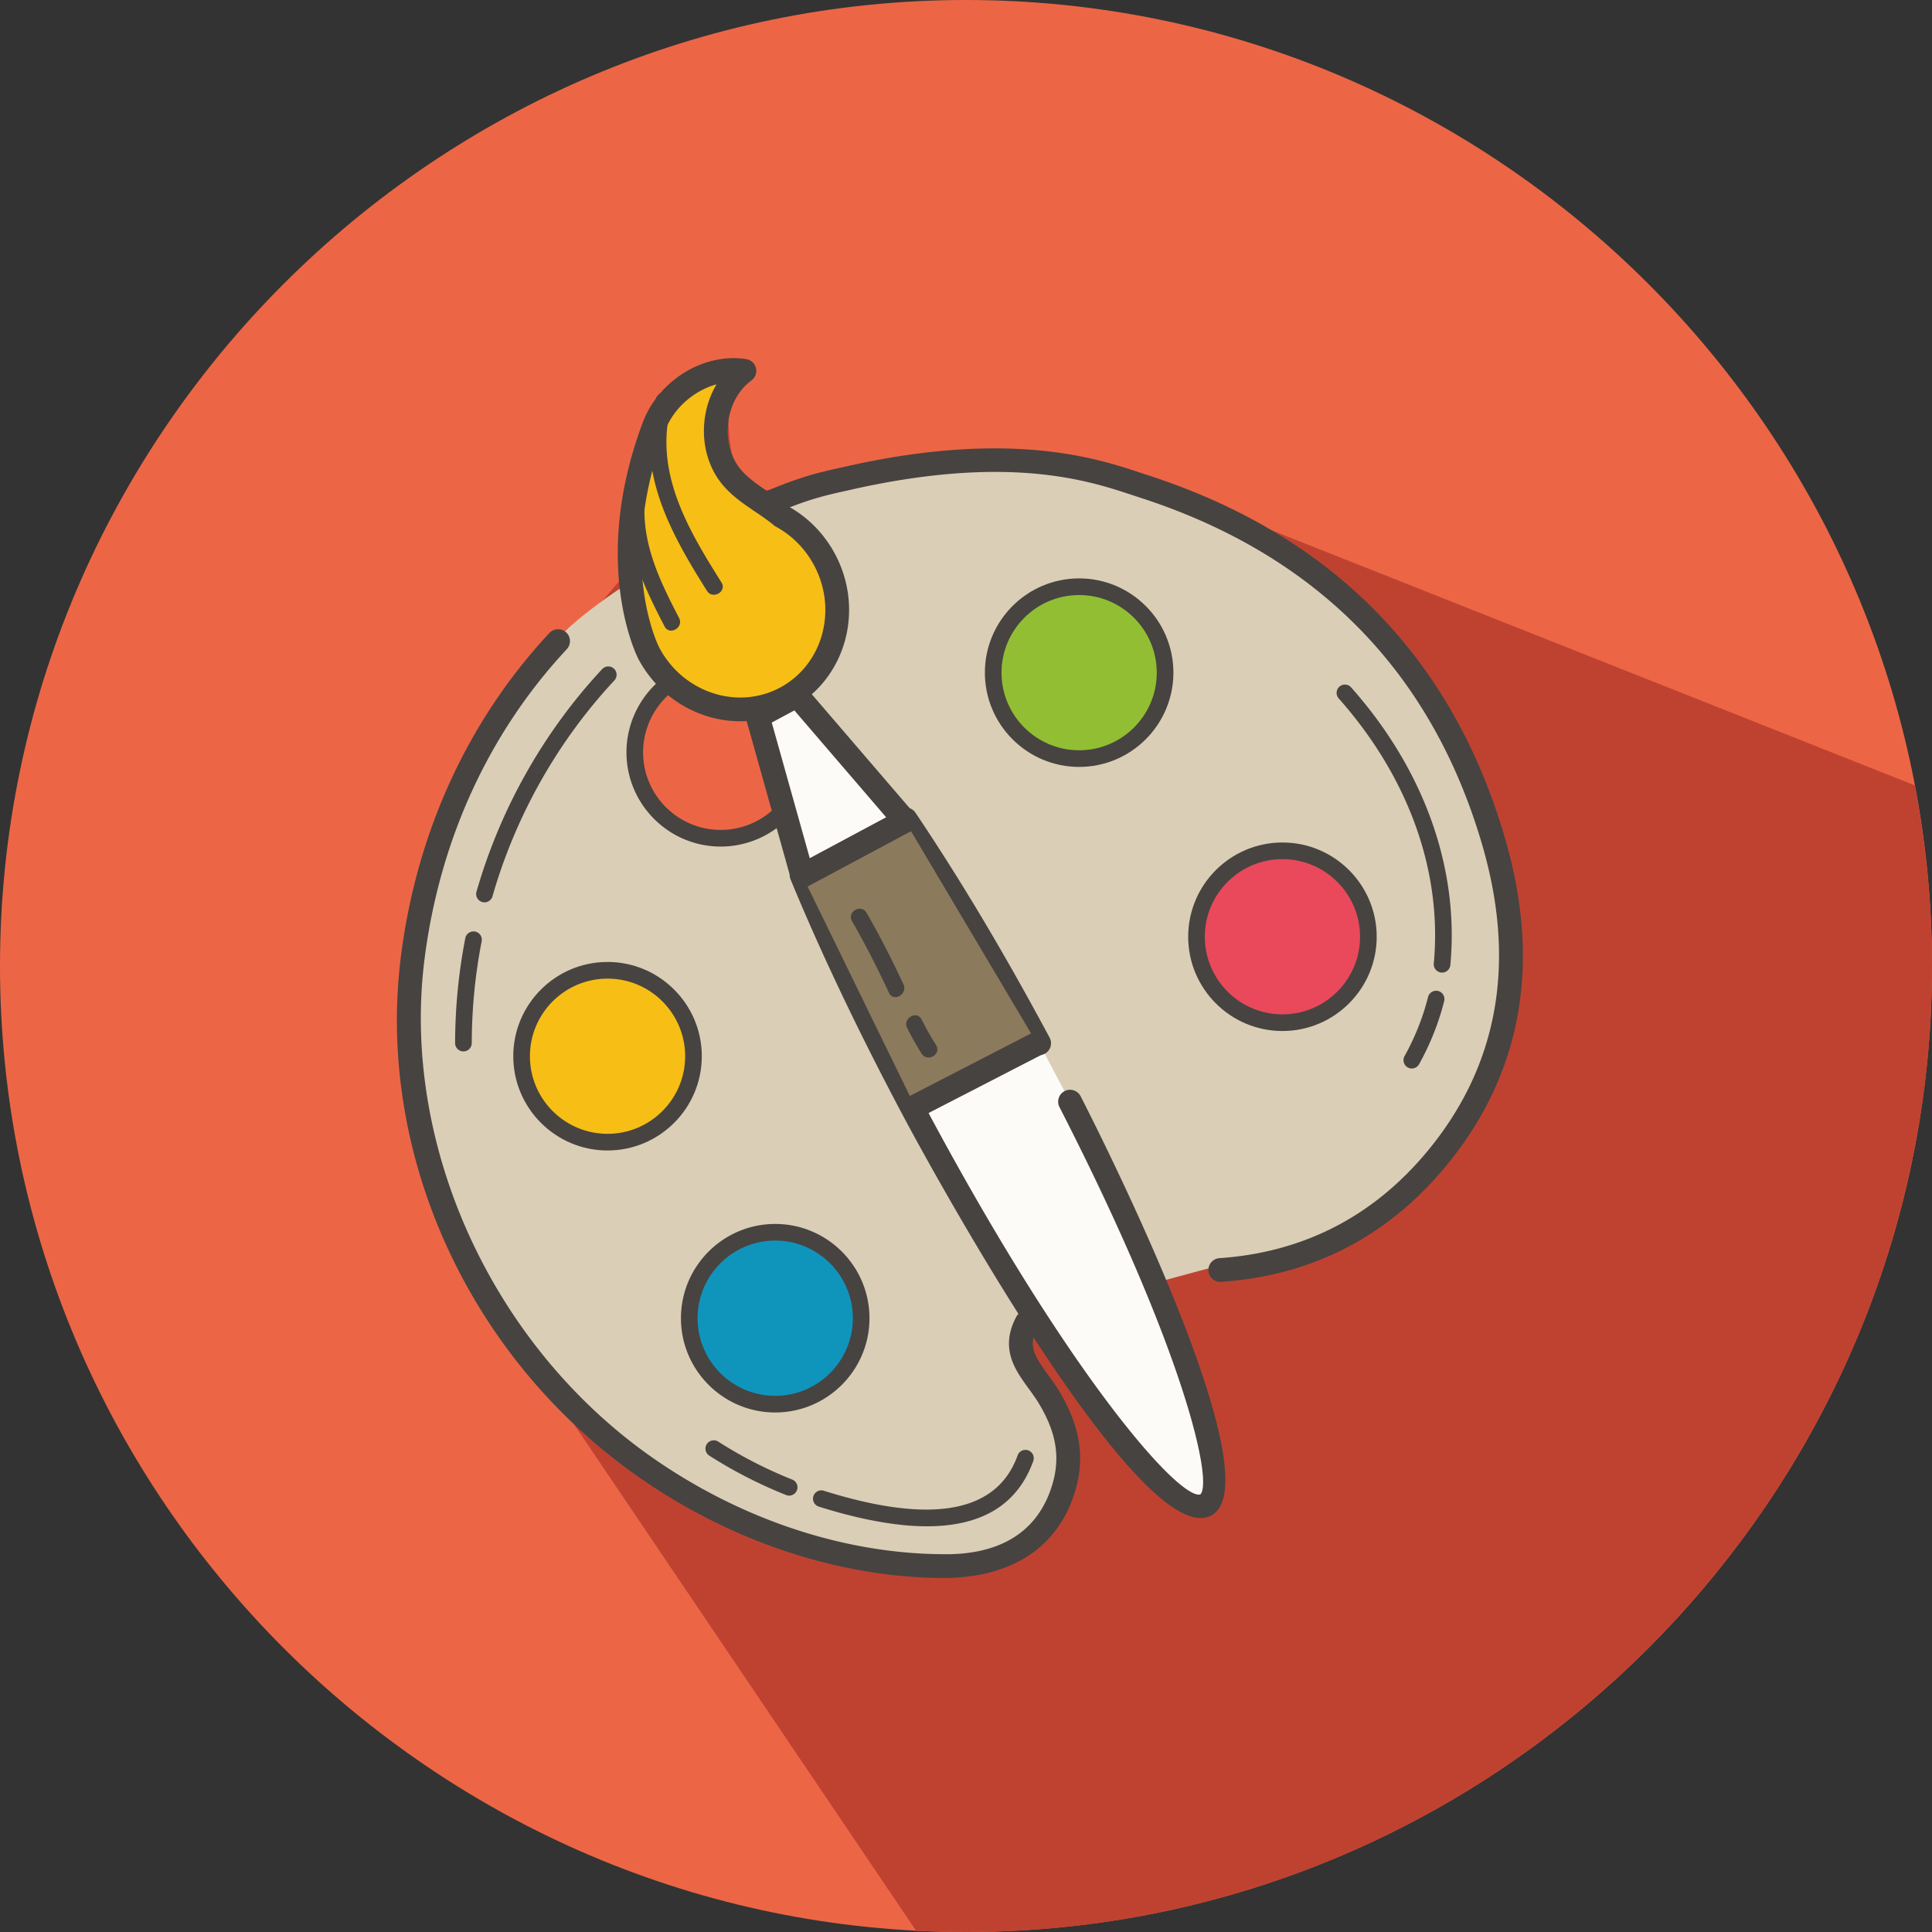 <?xml version="1.0" standalone="no"?><!DOCTYPE svg PUBLIC "-//W3C//DTD SVG 1.1//EN" "http://www.w3.org/Graphics/SVG/1.1/DTD/svg11.dtd"><svg t="1748081108457" class="icon" viewBox="0 0 1024 1024" version="1.1" xmlns="http://www.w3.org/2000/svg" p-id="7369" xmlns:xlink="http://www.w3.org/1999/xlink" width="256" height="256"><rect x="0" y="0" width="1024" height="1024" fill="#333333" stroke="none"/><path d="M512 1024C230.4 1024 0 793.6 0 512S230.4 0 512 0s512 230.4 512 512-230.4 512-512 512z" fill="#EC6646" p-id="7370"></path><path d="M619.664 259.504l-74.472-15.992-147.808 17.352s-18.352-16.56-8.16-66.384c-60.16 26.432-55.064 106.76-55.064 106.76s-99.656 111.84-108.08 158.616c-8.416 46.768-14.864 94.56-5.096 145.392 9.776 50.84 78.768 143.032 78.768 143.032l185.768 275.024c8.776 0.464 17.6 0.696 26.48 0.696 281.6 0 512-230.4 512-512 0-32.72-3.232-64.712-9.176-95.768l-395.16-156.728z" fill="#BF4231" p-id="7371"></path><path d="M648.248 670.168c47.976-3.288 87.272-24.488 117.088-61.944 39.456-49.568 44.968-106.08 27.896-164.824-28.112-96.72-92.4-158.592-185.904-188.712-21.456-6.912-66.656-24.992-158.648-3.664-16.776 3.592-24.136 6.256-39.648 12.552 0 0-86.488 46.544-111.752 73.264-43.512 46.016-69.12 105.232-77.048 167.824-13.256 104.592 38.432 211.024 124.064 270.552 45.216 31.424 100.776 51.424 156.168 51.88 29.968 0.248 55.944-10.872 64.952-41.928 5.056-17.424 1.24-32.296-7.896-47.448-8.04-13.336-20.856-22.736-11.848-39.776" fill="#DACEB6" p-id="7372"></path><path d="M646.76 679.432a6.306 6.306 0 0 1-6.28-5.864 6.308 6.308 0 0 1 5.848-6.72c45.728-3.136 83.616-23.184 112.592-59.592 35.496-44.592 44.504-98.128 26.776-159.128-26.792-92.2-87.952-154.264-181.784-184.48l-3.936-1.296c-23.176-7.664-66.304-21.968-151.376-2.24-16.504 3.528-23.712 6.168-38.704 12.256-3.192 1.336-6.888-0.232-8.2-3.464a6.292 6.292 0 0 1 3.464-8.2c15.728-6.4 23.312-9.16 40.696-12.888 88.384-20.48 135.456-4.912 158.072 2.576l3.84 1.264c98.048 31.584 161.984 96.504 190.016 192.952 18.936 65.168 9.168 122.528-29.016 170.504-31.28 39.288-72.184 60.928-121.584 64.312-0.128 0-0.28 0.008-0.424 0.008M499.92 836.36h-0.992c-54.464-0.448-111.184-19.288-159.704-53.016-90.312-62.776-140.056-171.312-126.72-276.512 8.352-65.856 35.568-125.096 78.688-171.336a6.312 6.312 0 0 1 8.904-0.312 6.306 6.306 0 0 1 0.312 8.904C259.096 388.376 233.016 445.2 225 508.408 212.448 607.456 261.24 713.8 346.408 773c46.472 32.304 100.672 50.328 152.632 50.752 31.624 0.672 51.576-12.32 58.856-37.392 4.12-14.208 1.88-27.296-7.248-42.44-1.656-2.752-3.528-5.328-5.36-7.84-7.28-10-15.536-21.336-6.656-38.128 1.64-3.064 5.44-4.256 8.512-2.632a6.292 6.292 0 0 1 2.632 8.512c-4.992 9.424-1.664 14.712 5.704 24.832 2.032 2.808 4.112 5.672 5.96 8.744 10.952 18.16 13.672 34.832 8.552 52.456-8.72 30.016-33.584 46.496-70.072 46.496" fill="#474341" p-id="7373"></path><path d="M725.272 496.496c0 25.16-20.392 45.552-45.552 45.552s-45.552-20.392-45.552-45.552 20.392-45.552 45.552-45.552 45.552 20.392 45.552 45.552" fill="#E9495B" p-id="7374"></path><path d="M679.72 546.456c-27.544 0-49.96-22.408-49.96-49.96s22.408-49.96 49.96-49.96c27.544 0 49.96 22.408 49.96 49.96 0 27.544-22.408 49.96-49.96 49.96m0-91.096c-22.688 0-41.144 18.456-41.144 41.144s18.456 41.136 41.144 41.136 41.144-18.448 41.144-41.136-18.456-41.144-41.144-41.144" fill="#474341" p-id="7375"></path><path d="M617.512 356.52c0 25.16-20.392 45.552-45.552 45.552s-45.552-20.392-45.552-45.552 20.392-45.552 45.552-45.552 45.552 20.392 45.552 45.552" fill="#92BE33" p-id="7376"></path><path d="M571.968 406.48c-27.544 0-49.96-22.408-49.96-49.96s22.408-49.96 49.96-49.96 49.96 22.408 49.96 49.96c-0.008 27.552-22.416 49.96-49.96 49.96m0-91.096c-22.688 0-41.144 18.456-41.144 41.144s18.456 41.136 41.144 41.136 41.144-18.448 41.144-41.136c-0.008-22.688-18.464-41.144-41.144-41.144" fill="#474341" p-id="7377"></path><path d="M355.208 361.896c-11.368 8.28-18.76 21.696-18.76 36.84 0 25.16 20.392 45.552 45.552 45.552 13.424 0 25.488-5.808 33.824-15.048l-14.52-54.944-46.096-12.4z" fill="#EC6646" p-id="7378"></path><path d="M382 448.696c-27.544 0-49.96-22.408-49.96-49.96 0-15.928 7.688-31.024 20.568-40.408a4.416 4.416 0 0 1 6.16 0.968 4.412 4.412 0 0 1-0.968 6.16 41.294 41.294 0 0 0-16.944 33.272c0 22.688 18.456 41.144 41.144 41.144a41.253 41.253 0 0 0 30.56-13.592 4.403 4.403 0 0 1 6.224-0.32 4.397 4.397 0 0 1 0.32 6.224A50.046 50.046 0 0 1 382 448.696" fill="#474341" p-id="7379"></path><path d="M367.56 559.816c0 25.16-20.392 45.552-45.552 45.552s-45.552-20.392-45.552-45.552 20.392-45.552 45.552-45.552 45.552 20.392 45.552 45.552" fill="#F7BE15" p-id="7380"></path><path d="M322.008 609.776c-27.544 0-49.96-22.408-49.96-49.96s22.408-49.96 49.96-49.96c27.544 0 49.96 22.408 49.96 49.96s-22.416 49.96-49.96 49.96m0-91.096c-22.688 0-41.144 18.456-41.144 41.144s18.456 41.136 41.144 41.136 41.144-18.448 41.144-41.136-18.456-41.144-41.144-41.144" fill="#474341" p-id="7381"></path><path d="M456.432 698.68c0 25.16-20.392 45.552-45.552 45.552s-45.552-20.392-45.552-45.552 20.392-45.552 45.552-45.552 45.552 20.392 45.552 45.552" fill="#0F95BC" p-id="7382"></path><path d="M410.88 748.64c-27.544 0-49.96-22.408-49.96-49.96s22.408-49.96 49.96-49.96 49.96 22.408 49.96 49.96-22.416 49.96-49.96 49.96m0-91.096c-22.688 0-41.144 18.456-41.144 41.144s18.456 41.136 41.144 41.136 41.144-18.448 41.144-41.136c0-22.688-18.456-41.144-41.144-41.144m337.408-91.216a4.42 4.42 0 0 1-3.856-6.552c5.552-9.984 9.744-20.52 12.464-31.336 0.6-2.352 2.952-3.76 5.352-3.2a4.416 4.416 0 0 1 3.2 5.352c-2.912 11.56-7.392 22.816-13.312 33.464a4.384 4.384 0 0 1-3.848 2.272m16.048-50.832c-0.144 0-0.272-0.008-0.416-0.016a4.412 4.412 0 0 1-3.984-4.8c4.56-48.816-13.336-98.712-50.392-140.496a4.414 4.414 0 0 1 0.368-6.224 4.392 4.392 0 0 1 6.224 0.376c38.704 43.632 57.368 95.896 52.576 147.16a4.398 4.398 0 0 1-4.376 4" fill="#474341" p-id="7383"></path><path d="M550.712 552.856c-24.752-46.208-48.096-84.968-70.736-118.608l-55.112 29.496c15.512 37.68 36.48 81.968 61.36 128.448C552.232 715.52 620.656 807.528 639.048 797.68c17.016-9.104-14.76-102.224-71.904-213.784" fill="#FDFBF8" p-id="7384"></path><path d="M636.4 804.592c-43.12 0.024-150.944-200.504-155.728-209.432-24.12-45.056-45.44-89.664-61.632-129.008a6.298 6.298 0 0 1 2.856-7.952l55.12-29.496a6.322 6.322 0 0 1 8.192 2.04c23.832 35.416 47.072 74.4 71.064 119.152a6.3 6.3 0 1 1-11.104 5.952c-22.72-42.4-44.744-79.528-67.24-113.344l-45.064 24.112c15.752 37.656 36.056 79.92 58.912 122.608 74.976 140.096 133.008 205.56 144.384 202.88 6.864-6.448-8.104-75.448-74.624-205.328a6.308 6.308 0 0 1 2.736-8.48 6.294 6.294 0 0 1 8.48 2.736c10.664 20.832 103.232 204.024 69.264 222.216-1.712 0.912-3.592 1.344-5.616 1.344" fill="#474341" p-id="7385"></path><path d="M425.256 464.168l54.36-29.096 67.904 114.376v5.184l-62.208 32.584z" fill="#8B7A5C" p-id="7386"></path><path d="M401.624 379.792l20.904-11.184 57.088 66.464-54.36 29.096z" fill="#FDFBF8" p-id="7387"></path><path d="M425.264 470.464a6.267 6.267 0 0 1-2.472-0.504 6.38 6.38 0 0 1-3.6-4.096l-23.64-84.368a6.312 6.312 0 0 1 3.088-7.256l20.904-11.192a6.3 6.3 0 0 1 7.752 1.448l57.096 66.472a6.268 6.268 0 0 1 1.4 5.256 6.294 6.294 0 0 1-3.216 4.4l-54.36 29.088a6.068 6.068 0 0 1-2.952 0.752m-16.216-87.496l20.16 71.944 40.512-21.688-48.688-56.68-11.984 6.424z m76.52 209.576a6.312 6.312 0 0 1-5.608-3.408 6.296 6.296 0 0 1 2.704-8.488l64.192-33.096a6.304 6.304 0 0 1 5.784 11.2l-64.192 33.096a6.336 6.336 0 0 1-2.88 0.696" fill="#474341" p-id="7388"></path><path d="M343.96 346.4c14.328 26.776 46.784 37.336 72.472 23.584 25.696-13.752 34.904-46.608 20.576-73.384-5.432-10.16-13.488-17.968-22.776-23.016-8.312-7-18.512-11.776-25.744-19.904-14.32-16.104-11.312-44.384 6.064-57.12-19.872-3.088-40.912 10.728-47.976 29.552-24.752 65.984-7.08 111.952-2.616 120.288" fill="#F7BE15" p-id="7389"></path><path d="M392.4 382.288c-21.584 0-42.816-12.008-54-32.92v0.008c-0.264-0.496-26.016-50.08 2.288-125.48 8.368-22.288 32.392-37.096 54.832-33.56a6.296 6.296 0 0 1 2.752 11.304c-6.856 5.032-11.368 13.36-12.384 22.88-1.008 9.512 1.648 18.616 7.296 24.976 3.856 4.32 8.848 7.696 14.144 11.272 3.48 2.352 7.072 4.776 10.464 7.584 10.472 5.816 19.024 14.536 24.768 25.256 15.944 29.808 5.552 66.552-23.16 81.92a56.94 56.94 0 0 1-27 6.76m-12.616-178.584c-11.896 3.272-22.792 12.592-27.312 24.624-26.304 70.12-3.2 114.672-2.952 115.104v0.008c12.672 23.672 41.36 33.088 63.944 20.992 22.584-12.088 30.664-41.192 17.984-64.864-4.68-8.728-11.672-15.8-20.224-20.44a6.396 6.396 0 0 1-1.048-0.72c-3.032-2.544-6.368-4.8-9.904-7.192-5.696-3.856-11.584-7.832-16.488-13.352-8-9-11.8-21.648-10.416-34.68 0.752-7.088 2.984-13.744 6.416-19.48m99.072 318.024c-6.064-12.936-12.416-25.576-19.584-37.944-2.864-4.952-10.544-0.48-7.672 4.48 7.16 12.368 13.52 25.016 19.584 37.944 2.424 5.184 10.088 0.672 7.672-4.48m17.272 32.208a157.57 157.57 0 0 1-7.632-13.552c-2.568-5.112-10.232-0.616-7.672 4.488a161.83 161.83 0 0 0 7.632 13.544c3.04 4.832 10.728 0.376 7.672-4.48" fill="#474341" p-id="7390"></path><path d="M382.384 308.68c-18.184-28.824-36.536-59.848-26.16-95.032 1.624-5.496-6.952-7.848-8.568-2.368-11.072 37.536 7.512 70.896 27.056 101.88 3.04 4.832 10.736 0.376 7.672-4.48m-22.464 18.856c-10.432-20.064-20.192-40.2-18.08-63.392 0.52-5.688-8.368-5.656-8.888 0-2.248 24.648 8.208 46.552 19.288 67.872 2.648 5.08 10.32 0.592 7.68-4.48M256.784 478.264c-0.4 0-0.808-0.048-1.216-0.176a4.402 4.402 0 0 1-3.024-5.448c12.632-44.024 35.688-84.856 66.696-118.08a4.41 4.41 0 0 1 6.44 6.024c-30.048 32.208-52.408 71.8-64.656 114.488a4.406 4.406 0 0 1-4.24 3.192m-11.16 79h-0.008a4.406 4.406 0 0 1-4.4-4.416 294.512 294.512 0 0 1 5.408-55.624c0.48-2.408 2.808-3.904 5.176-3.488a4.43 4.43 0 0 1 3.488 5.176 285.434 285.434 0 0 0-5.248 53.96 4.42 4.42 0 0 1-4.416 4.392m172.648 235.44a4.51 4.51 0 0 1-1.632-0.312 241.914 241.914 0 0 1-40.704-20.88 4.41 4.41 0 0 1-1.336-6.088 4.428 4.428 0 0 1 6.096-1.336 232.544 232.544 0 0 0 39.208 20.12 4.412 4.412 0 0 1 2.464 5.728 4.42 4.42 0 0 1-4.096 2.768m73.024 16.264c-16.016 0-35.128-3.472-57.296-10.424a4.406 4.406 0 0 1-2.888-5.528 4.396 4.396 0 0 1 5.528-2.888c57.256 17.968 91.808 11.664 102.72-18.736a4.41 4.41 0 0 1 5.632-2.664 4.4 4.4 0 0 1 2.664 5.632c-8.272 23.056-27.16 34.608-56.36 34.608m-66.024-338.504a6.298 6.298 0 0 1-2.976-11.856l54.352-29.096a6.308 6.308 0 0 1 8.528 2.592 6.286 6.286 0 0 1-2.592 8.52l-54.352 29.096a6.272 6.272 0 0 1-2.96 0.744" fill="#474341" p-id="7391"></path></svg>